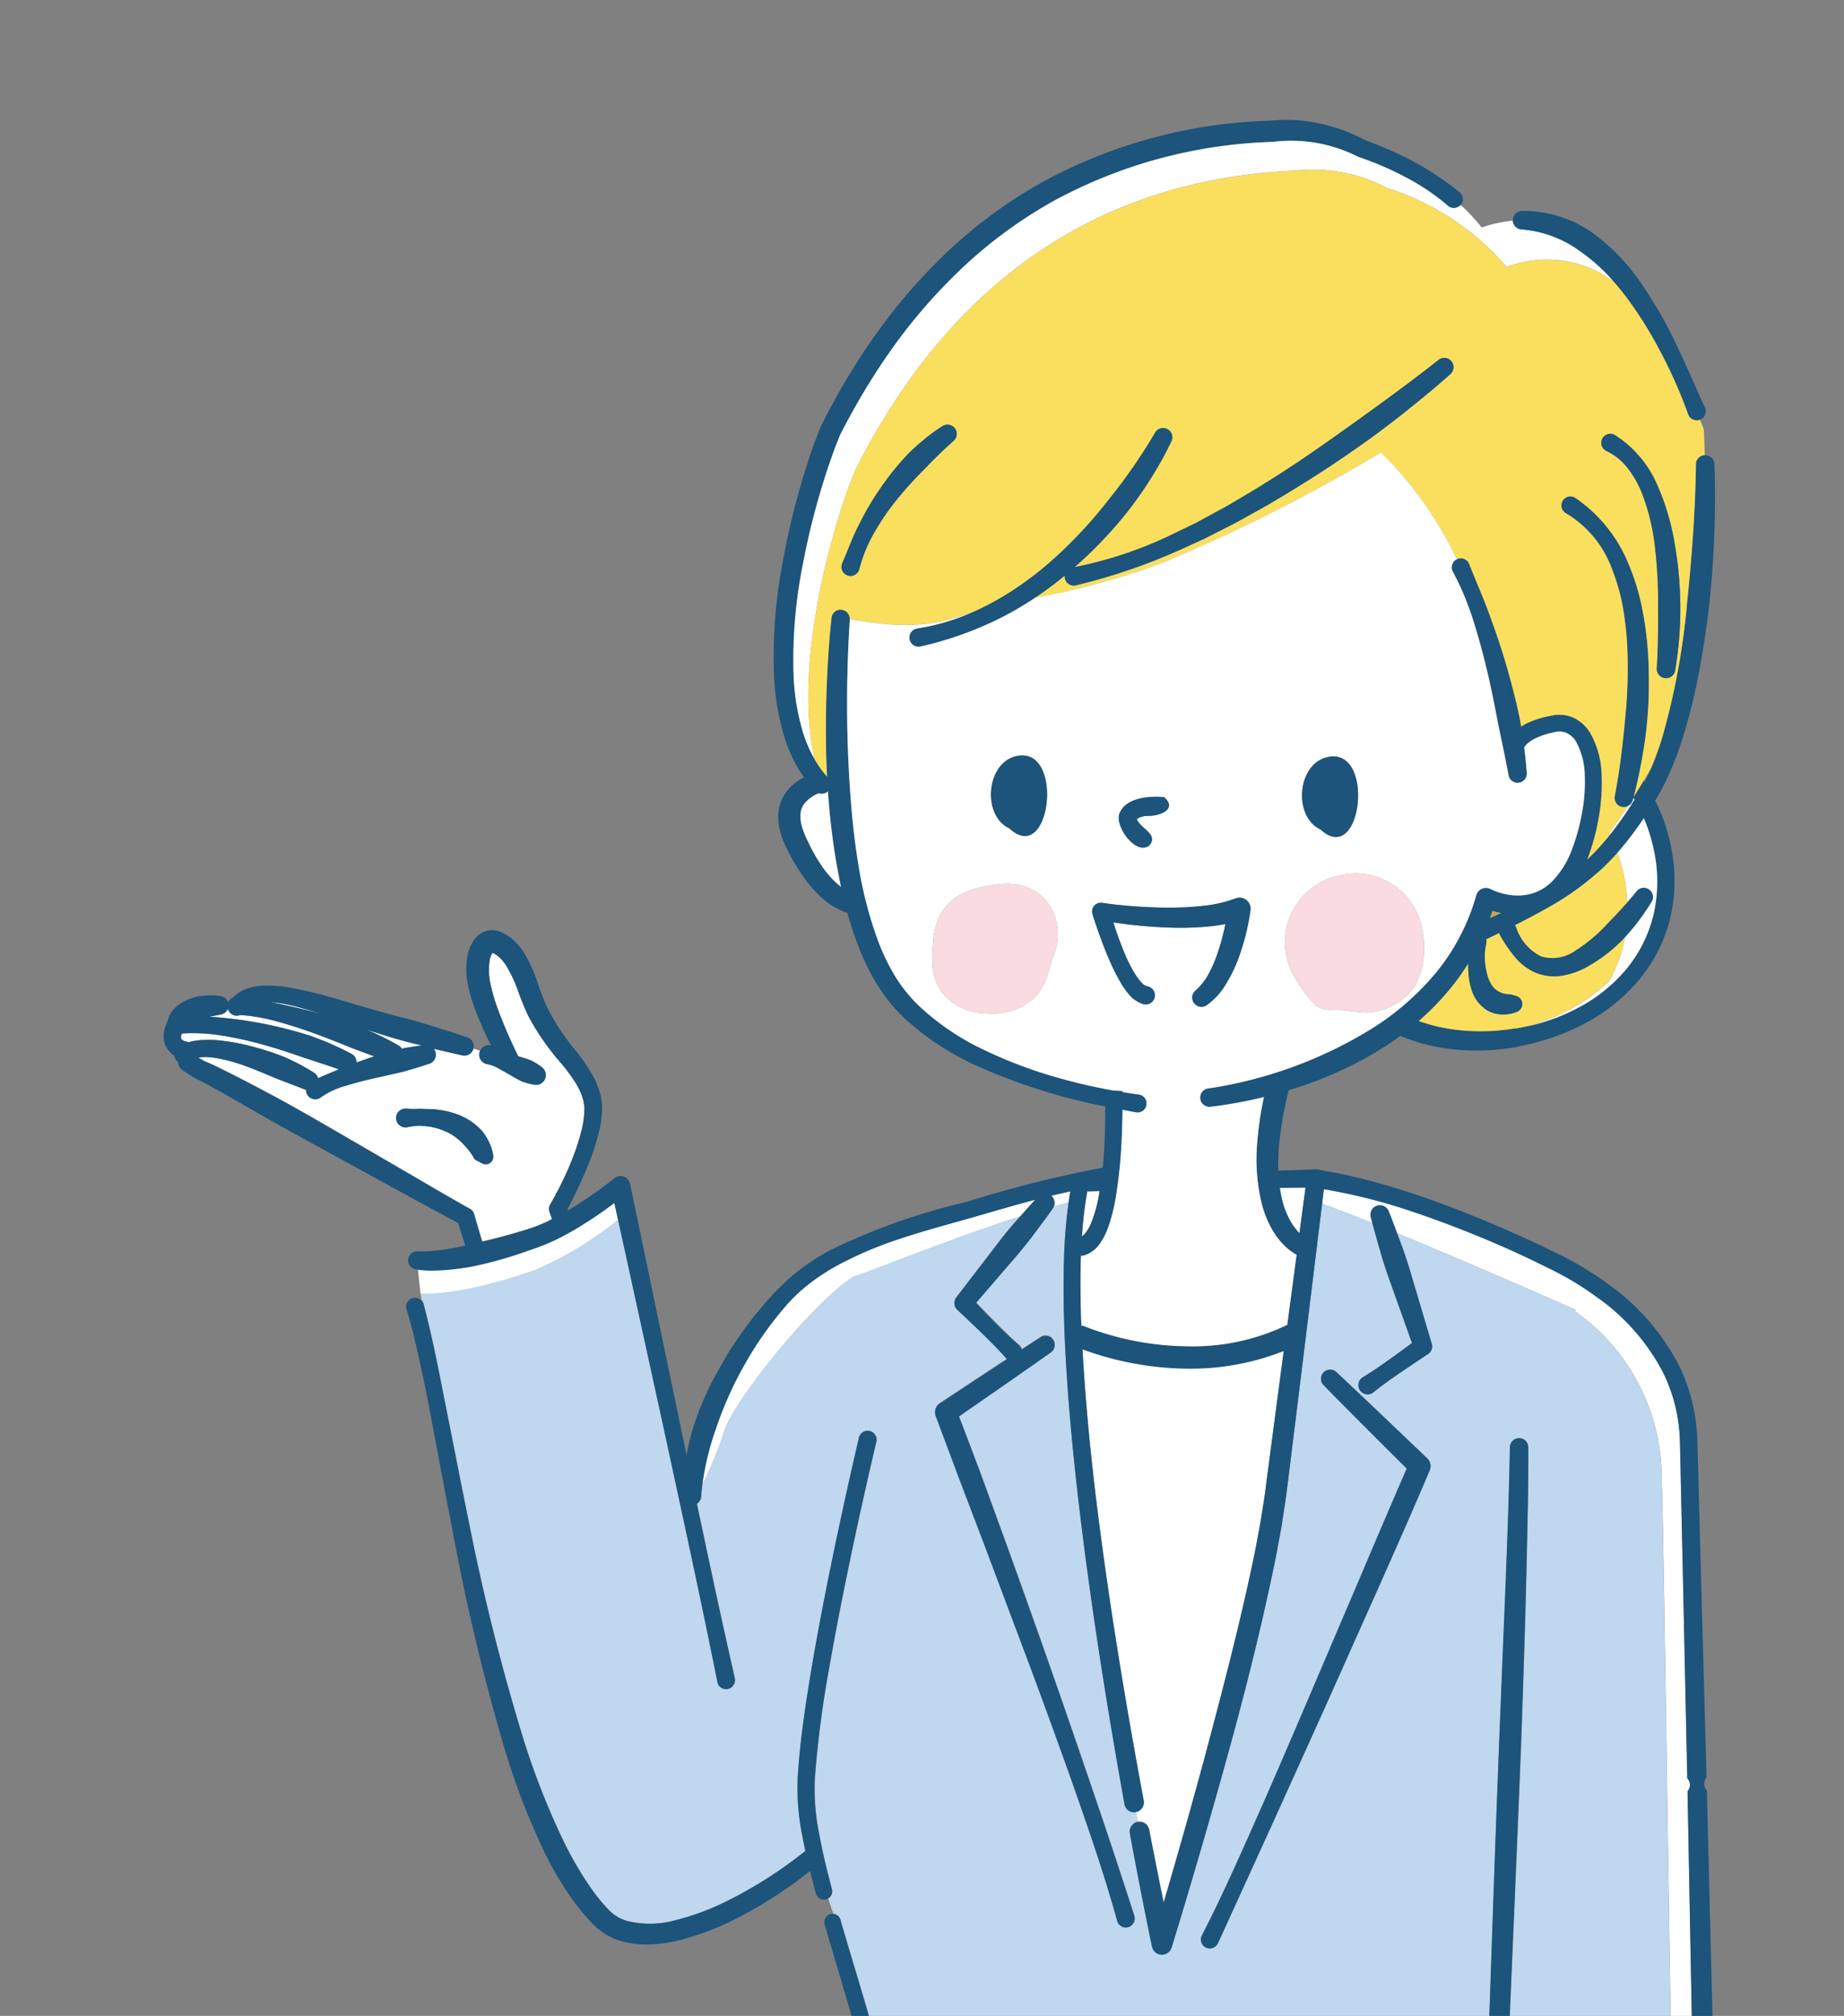 <svg xmlns="http://www.w3.org/2000/svg" xmlns:xlink="http://www.w3.org/1999/xlink" width="141.215" height="154.313" viewBox="0 0 141.215 154.313"><rect x="0" y="0" width="141.215" height="154.313" fill="#808080" stroke="none"/><defs><clipPath id="a"><rect width="141.215" height="154.313" transform="translate(870.363 1616.387)" fill="none"/></clipPath></defs><g transform="translate(-870.363 -1616.387)"><g clip-path="url(#a)"><path d="M996.306,1676.248c.15-.289.293-.582.426-.888.017-.038.031-.079.048-.117q-.273.454-.542.9C996.261,1676.176,996.283,1676.213,996.306,1676.248Z" fill="none"/><path d="M912.892,1707.851l.124-.227c-.083.116-.132.181-.132.181Z" fill="none"/><path d="M891.816,1693.244c1.05.222,2.1.467,3.125.761l.022.007c-.763-.251-1.525-.484-2.288-.664a9.039,9.039,0,0,0-1.62-.245C891.308,1693.15,891.563,1693.193,891.816,1693.244Z" fill="#fff"/><path d="M893.553,1697.319c-1.041-.364-2.088-.71-3.151-1a27.868,27.868,0,0,0-3.222-.693,13.581,13.581,0,0,0-2.874-.131c-.01.02-.024.041-.032.06a.562.562,0,0,0-.058.255.205.205,0,0,0,.1.166c.02.032.091.056.133.082a1.375,1.375,0,0,0,.192.055h0a.66.66,0,0,1,.146.053,4.632,4.632,0,0,1,.876-.158,8.062,8.062,0,0,1,1.391.008,15.7,15.7,0,0,1,2.6.47,21.053,21.053,0,0,1,2.465.8,16.918,16.918,0,0,1,2.287,1.208.721.721,0,0,1,.31.425c.549-.245,1.07-.466,1.6-.682C895.413,1697.922,894.476,1697.616,893.553,1697.319Z" fill="#fff"/><path d="M898.4,1695.183a24.638,24.638,0,0,1,2.481,1.229.709.709,0,0,1,.253.248c.506-.1,1.015-.184,1.534-.243-.445-.111-.889-.219-1.331-.337C900.345,1695.819,899.368,1695.507,898.4,1695.183Z" fill="#fff"/><path d="M905.771,1697.151l-.042-.009q-1.08-.24-2.151-.5a.726.726,0,0,1-.33,1.145l-.01,0c-.695.235-1.408.449-2.117.643l-2.155.484c-.716.166-1.427.346-2.119.562a5.9,5.9,0,0,0-1.9.877.707.707,0,0,1-1.151-.562c-.01,0-.021-.005-.031-.009l-.016-.007-2.289-.878c-.751-.321-1.5-.639-2.262-.916a13.036,13.036,0,0,0-2.3-.63,4.45,4.45,0,0,0-1.12-.059c-.077.008-.152.019-.226.032l.22.135.149.088a.961.961,0,0,0,.091.049l.36.154c.263.107.481.221.717.334s.466.226.692.342c.914.461,1.82.924,2.716,1.405,1.8.944,3.564,1.954,5.32,2.972l5.264,3.058c1.75,1.018,3.506,2.06,5.254,3.035l.021.012a.664.664,0,0,1,.312.392q.306,1.057.623,2.112c1.021-.24,2.044-.505,3.057-.819a12.1,12.1,0,0,0,1.888-.7c.134-.063.265-.136.4-.2l-.188-.553-.008-.022a.667.667,0,0,1,.055-.547c.137-.236.268-.477.4-.72l-.008-.046s.049-.065.132-.181a25.86,25.86,0,0,0,1.258-2.769,16.727,16.727,0,0,0,.615-1.934,6.715,6.715,0,0,0,.216-1.884c-.024-.136-.046-.271-.064-.407l-.134-.434-.182-.424c-.075-.138-.142-.278-.223-.415a13.532,13.532,0,0,0-1.181-1.614,18.972,18.972,0,0,1-2.5-3.6,20.826,20.826,0,0,1-.826-2.026,10.776,10.776,0,0,0-.828-1.768,3.479,3.479,0,0,0-.522-.662,2.369,2.369,0,0,0-.3-.237,1.636,1.636,0,0,0-.161-.1l-.082-.044-.017-.005-.01.009a1.371,1.371,0,0,0-.217.559,5.015,5.015,0,0,0,.049,1.76,13.271,13.271,0,0,0,.546,1.9,37.507,37.507,0,0,0,1.595,3.7l.048.014c.313.091.625.184.925.3a4.861,4.861,0,0,1,.833.521l.017.013a.743.743,0,0,1-.569,1.32,5.091,5.091,0,0,1-.965-.251c-.3-.14-.586-.3-.872-.471s-.573-.33-.862-.489a2.807,2.807,0,0,0-.918-.362.735.735,0,0,1-.621-.834.7.7,0,0,1,.051-.173c-.16-.053-.328-.107-.5-.163l0,.012A.721.721,0,0,1,905.771,1697.151Zm1.41,5.7a2.613,2.613,0,0,1,.332.43,4.166,4.166,0,0,1,.272.47,4.035,4.035,0,0,1,.207.5,2.435,2.435,0,0,1,.077.267c.024.1.038.172.061.309a.582.582,0,0,1-.848.611l-.56-.3a1,1,0,0,1-.073-.12c-.027-.049-.055-.1-.088-.151-.06-.1-.13-.2-.2-.3a5.039,5.039,0,0,0-.466-.541,4.207,4.207,0,0,0-1.133-.905,5.052,5.052,0,0,0-1.49-.495,8,8,0,0,0-.821-.073,5.432,5.432,0,0,0-.834.1l-.044.01a.718.718,0,0,1-.324-1.4.748.748,0,0,1,.234-.015,6.88,6.88,0,0,0,.963.01l.973.025a6.958,6.958,0,0,1,1.979.4A4.792,4.792,0,0,1,907.181,1702.852Z" fill="#fff"/><path d="M897.351,1696.627c-.959-.388-1.92-.772-2.891-1.13s-1.956-.67-2.951-.941a14.279,14.279,0,0,0-2.733-.474.7.7,0,0,1-.958-.486.727.727,0,0,1-.53.447h-.005l-.883.173c.313.018.626.041.938.072a32.876,32.876,0,0,1,3.427.507,33.959,33.959,0,0,1,3.343.871,23.256,23.256,0,0,1,3.178,1.393.721.721,0,0,1,.381.663c.288-.106.576-.211.865-.309.164-.057.329-.108.493-.163Z" fill="#fff"/><path d="M903.423,1701.292l-.973-.025a6.88,6.88,0,0,1-.963-.01.748.748,0,0,0-.234.015.718.718,0,0,0,.324,1.4l.044-.01a5.432,5.432,0,0,1,.834-.1,8,8,0,0,1,.821.073,5.052,5.052,0,0,1,1.49.495,4.207,4.207,0,0,1,1.133.905,5.039,5.039,0,0,1,.466.541c.066.1.136.2.2.3.033.05.061.1.088.151a1,1,0,0,0,.073.12l.56.3a.582.582,0,0,0,.848-.611c-.023-.137-.037-.213-.061-.309a2.435,2.435,0,0,0-.077-.267,4.035,4.035,0,0,0-.207-.5,4.166,4.166,0,0,0-.272-.47,2.613,2.613,0,0,0-.332-.43,4.792,4.792,0,0,0-1.779-1.158A6.958,6.958,0,0,0,903.423,1701.292Z" fill="#1c547b"/><path d="M925.064,1721.8q.445-.847.939-1.666C925.64,1720.72,925.322,1721.285,925.064,1721.8Z" fill="#fff"/><path d="M911.243,1713.657a26.8,26.8,0,0,0,6.452-3.889l-.289-1.319c-.838.628-1.693,1.215-2.59,1.768a20.96,20.96,0,0,1-1.921,1.061,18.636,18.636,0,0,1-2.06.813,31.891,31.891,0,0,1-4.157,1.186,20.285,20.285,0,0,1-2.174.3c-.369.025-.739.045-1.117.043-.188,0-.379,0-.572-.018l-.3-.028-.143-.019c.047.484.12,1.2.221,2.111l-.026-.235C903.477,1715.475,906.156,1715.409,911.243,1713.657Z" fill="#fff"/><path d="M926.018,1720.111c.17-.276.349-.546.527-.816C926.361,1719.569,926.186,1719.842,926.018,1720.111Z" fill="#fff"/><path d="M935.665,1714.159c.01-.006.02-.013.03-.018l.066-.041-.005.014c.011,0,.021-.01.032-.013.863-.233,7.208-2.827,12.684-4.594.389-.441.781-.88,1.181-1.313-1.639.43-3.274.914-4.915,1.385-1.78.512-3.542.971-5.266,1.545a29.585,29.585,0,0,0-4.966,2.089,16.677,16.677,0,0,0-2.218,1.45,13.1,13.1,0,0,0-1.894,1.832,27.261,27.261,0,0,0-3.061,4.406,28.028,28.028,0,0,0-2.167,4.879,21.23,21.23,0,0,0-1.031,4.3,29.476,29.476,0,0,0,1.681-4.091C926.551,1723.559,932.719,1716.014,935.665,1714.159Z" fill="#fff"/><path d="M999.6,1753.465a.723.723,0,0,0-.02-.988v-.007l-.341-15.811-.174-7.905-.045-1.976a13.249,13.249,0,0,0-.173-1.879,12.321,12.321,0,0,0-1.154-3.558,16.19,16.19,0,0,0-4.971-5.66,23.912,23.912,0,0,0-3.275-2.021c-1.16-.576-2.348-1.157-3.539-1.687-2.393-1.063-4.832-2.024-7.307-2.857a43.447,43.447,0,0,0-6.849-1.742l-.141,1.157c1.105.4,2.429.916,3.858,1.49-.042-.158-.087-.316-.128-.475a.723.723,0,0,1,1.371-.448c.226.561.438,1.126.647,1.692,6.321,2.6,13.668,5.865,13.668,5.865l-.017.132a15.593,15.593,0,0,1,6.607,12.756c.225,7.013.552,36.524.991,58.679h1.658c-.042-1.867-.084-3.734-.115-5.6Z" fill="#fff"/><path d="M991.007,1716.787l.017-.132s-7.347-3.266-13.668-5.865l.3.8c.312.832.581,1.679.83,2.531l1.517,5.109.01.035a.681.681,0,0,1-.275.759c-.711.472-1.424.94-2.125,1.426s-1.4.974-2.065,1.509a.706.706,0,1,1-.885-1.1.6.6,0,0,1,.077-.054c.731-.443,1.434-.924,2.125-1.425.549-.388,1.091-.788,1.632-1.188l-1.622-4.545c-.3-.835-.584-1.677-.823-2.533-.2-.7-.4-1.394-.583-2.095-1.429-.574-2.753-1.089-3.858-1.49l-1.595,13.018-.92,7.434-.234,1.858c-.081.62-.188,1.25-.281,1.875s-.218,1.242-.33,1.863-.228,1.239-.363,1.851c-1.023,4.919-2.258,9.77-3.594,14.59s-2.73,9.618-4.2,14.4v0a.779.779,0,0,1-1.508-.07c-.6-2.883-1.156-5.762-1.692-8.649a.754.754,0,0,1,.6-.88q-.07-.376-.142-.764a.748.748,0,0,1-.871-.6v-.006c-1.41-7.842-2.656-15.716-3.571-23.642-.452-3.963-.82-7.94-1-11.938-.086-2-.122-4-.063-6.013a39.813,39.813,0,0,1,.353-4.451q-.546.138-1.13.3a.7.7,0,0,1-.075.14c-.476.681-.978,1.341-1.474,2.005s-1.019,1.307-1.564,1.931l-2.841,3.295c.457.477.913.955,1.38,1.422.616.63,1.245,1.245,1.912,1.824a.7.7,0,0,1,.211.329c.486-.317.97-.638,1.458-.952a.7.7,0,0,1,.783,1.158q-1.89,1.338-3.795,2.654l-3.266,2.262c.544,1.4,1.068,2.8,1.6,4.2l1.761,4.829q1.757,4.83,3.459,9.68t3.36,9.719c1.108,3.246,2.19,6.5,3.245,9.778a.683.683,0,1,1-1.3.418l-.008-.026v-.006c-.9-3.282-2.019-6.519-3.145-9.747s-2.308-6.44-3.5-9.647l-3.612-9.611-1.829-4.8-1.8-4.808-.005-.013a.813.813,0,0,1,.314-.963l3.865-2.55c.428-.281.858-.559,1.286-.841l0,0a.845.845,0,0,1-.067-.066c-.583-.662-1.2-1.287-1.839-1.9s-1.273-1.217-1.913-1.822a.688.688,0,0,1-.076-.916l.025-.033,3.028-3.944c.5-.661,1.022-1.305,1.573-1.924l.259-.293c-5.476,1.767-11.821,4.361-12.684,4.594-.011,0-.021.01-.032.013l.005-.014-.066.041c-.01.005-.02.012-.03.018-2.946,1.855-9.114,9.4-9.849,11.829a29.476,29.476,0,0,1-1.681,4.091c-.034.282-.064.564-.084.847v.008a.7.7,0,0,1-.325.542c.942,4.463,1.894,8.925,2.906,13.374a.683.683,0,0,1-1.332.3l0-.018c-1.263-6.327-2.643-12.629-4.005-18.935l-3.595-16.432a26.8,26.8,0,0,1-6.452,3.889c-5.087,1.752-7.766,1.818-8.672,1.769l.026.235.026.239a.68.68,0,0,1,.157.263l.008.028c.75,2.82,1.252,5.624,1.821,8.428s1.1,5.6,1.675,8.393a165.514,165.514,0,0,0,4.16,16.523,58.362,58.362,0,0,0,3.089,7.842,27.214,27.214,0,0,0,2.09,3.571,13.983,13.983,0,0,0,1.276,1.572,3.254,3.254,0,0,0,1.452.917,7.3,7.3,0,0,0,3.8-.068,19.252,19.252,0,0,0,3.849-1.433,33.458,33.458,0,0,0,6.036-3.853q-.116-.534-.216-1.072a18.405,18.405,0,0,1-.373-4.519c.009-.139.021-.277.03-.416l-.005-.1.009.046c.2-2.821.636-5.573,1.1-8.323.5-2.9,1.064-5.782,1.661-8.658s1.228-5.74,1.9-8.6a.683.683,0,0,1,1.33.311h0v.005q-1.007,4.263-1.911,8.563c-.6,2.863-1.171,5.732-1.674,8.608a80,80,0,0,0-1.128,8.635,17.2,17.2,0,0,0,.335,4.223c.257,1.415.6,2.826.975,4.232a.631.631,0,0,1-.181.624q.159.623.319,1.263a.626.626,0,0,1,.509.444v0c.918,3.177,1.927,6.343,2.8,9.561a57.972,57.972,0,0,1,1.96,9.864c.074.844.115,1.694.107,2.55-.005.427-.023.857-.052,1.284l-.1,1.252c-.011.123-.025.245-.037.367h45.845l-.01-.049c-.3-1.428-.584-2.868-.785-4.334-.106-.731-.177-1.474-.226-2.222s-.026-1.489-.026-2.226c.1-5.826.335-11.62.529-17.426s.411-11.6.658-17.4.5-11.6.616-17.381v-.007a.7.7,0,0,1,1.4.009c.02,2.923-.058,5.823-.121,8.729s-.152,5.808-.248,8.71c-.179,5.805-.428,11.606-.679,17.406s-.509,11.606-.669,17.389c-.008.714-.03,1.436,0,2.128s.09,1.4.181,2.112c.172,1.413.422,2.829.7,4.244.021.107.045.214.067.321H998.6c-.439-22.155-.766-51.666-.991-58.679A15.593,15.593,0,0,0,991.007,1716.787Zm-28.294,64.132a3.631,3.631,0,0,1-2.637,1.075,3.664,3.664,0,0,1-2.4-6.349,3.595,3.595,0,0,1,5.035.17,3.784,3.784,0,0,1,1.033,2.514h.017A3.607,3.607,0,0,1,962.713,1780.919Zm17.136-51.991-.007.016c-1.285,3.043-2.627,6.06-3.967,9.078l-4.041,9.046-4.082,9.03-4.122,9.036a.683.683,0,1,1-1.243-.567l.014-.027.008-.015c1.5-2.91,2.836-5.939,4.178-8.949s2.636-6.05,3.937-9.083l3.887-9.107c1.219-2.864,2.431-5.732,3.679-8.583l-3-2.991c-1.132-1.136-2.265-2.269-3.386-3.415a.7.7,0,0,1,.976-1c1.173,1.093,2.333,2.2,3.495,3.3l3.479,3.319A.817.817,0,0,1,979.849,1728.928Z" fill="#bfd7ef"/><path d="M933.885,1761.635a.738.738,0,0,1-.074.061l.368,1.2.025.005Q934.043,1762.257,933.885,1761.635Z" fill="#fff"/><path d="M952.335,1707.556q-.738.156-1.473.334c.012.01.025.017.036.028a.723.723,0,0,1,.172.8q.583-.164,1.13-.3C952.241,1708.131,952.285,1707.844,952.335,1707.556Z" fill="#fff"/><path d="M931.477,1751.973l.005.1,0-.057Z" fill="#fff"/><path d="M937.635,1779.082c.213,1.377.4,2.747.547,4.1-.008-.1-.011-.2-.019-.3C938.053,1781.612,937.868,1780.345,937.635,1779.082Z" fill="#bfd7ef"/><path d="M960.21,1776.048a2.163,2.163,0,0,0-1.535.648,2.129,2.129,0,0,0-.606,1.506,2.06,2.06,0,0,0,2.046,2.05,2.133,2.133,0,0,0,2.2-1.955h.016a2.01,2.01,0,0,0-.559-1.589A2.171,2.171,0,0,0,960.21,1776.048Z" fill="#bfd7ef"/><path d="M939.533,1786.6c.029-.427.047-.857.052-1.284.008-.856-.033-1.706-.107-2.55a57.972,57.972,0,0,0-1.96-9.864c-.877-3.218-1.886-6.384-2.8-9.561v0a.626.626,0,0,0-.509-.444l-.025-.005a.627.627,0,0,0-.672.8c.929,3.195,1.912,6.36,2.772,9.547.516,1.936.995,3.884,1.356,5.842.233,1.263.418,2.53.528,3.8.008.1.011.2.019.3.052.709.084,1.417.075,2.122-.007.4-.025.8-.053,1.2l-.1,1.227c-.016.164-.035.328-.052.491h1.345c.012-.122.026-.244.037-.367Z" fill="#1c547b"/><path d="M934.066,1761.011c-.373-1.406-.718-2.817-.975-4.232a17.2,17.2,0,0,1-.335-4.223,80,80,0,0,1,1.128-8.635c.5-2.876,1.073-5.745,1.674-8.608s1.24-5.721,1.911-8.563v-.005h0a.683.683,0,0,0-1.33-.311q-1,4.3-1.9,8.6c-.6,2.876-1.162,5.759-1.661,8.658-.461,2.75-.9,5.5-1.1,8.323l0,.057c-.009.139-.021.277-.03.416a18.405,18.405,0,0,0,.373,4.519q.1.539.216,1.072a33.458,33.458,0,0,1-6.036,3.853,19.252,19.252,0,0,1-3.849,1.433,7.3,7.3,0,0,1-3.8.068,3.254,3.254,0,0,1-1.452-.917,13.983,13.983,0,0,1-1.276-1.572,27.214,27.214,0,0,1-2.09-3.571,58.362,58.362,0,0,1-3.089-7.842,165.514,165.514,0,0,1-4.16-16.523c-.575-2.79-1.117-5.59-1.675-8.393s-1.071-5.608-1.821-8.428l-.008-.028a.683.683,0,0,0-1.3.407l0,.006c.415,1.33.733,2.715,1.037,4.1s.59,2.783.85,4.184c.531,2.8,1.047,5.611,1.6,8.417a165.671,165.671,0,0,0,3.963,16.734,55.756,55.756,0,0,0,3.1,8.109,25.335,25.335,0,0,0,2.258,3.794,15.721,15.721,0,0,0,1.448,1.725,4.888,4.888,0,0,0,2.14,1.32,7.027,7.027,0,0,0,2.388.269,11.533,11.533,0,0,0,2.265-.352,20.766,20.766,0,0,0,4.146-1.588,33.426,33.426,0,0,0,5.725-3.675q.213.867.445,1.726a.633.633,0,0,0,.776.447.648.648,0,0,0,.193-.091.738.738,0,0,0,.074-.061A.631.631,0,0,0,934.066,1761.011Z" fill="#1c547b"/><path d="M976.872,1714.649l1.622,4.545c-.541.4-1.083.8-1.632,1.188-.691.5-1.394.982-2.125,1.425a.6.6,0,0,0-.077.054.706.706,0,1,0,.885,1.1c.665-.535,1.359-1.032,2.065-1.509s1.414-.954,2.125-1.426a.681.681,0,0,0,.275-.759l-.01-.035-1.517-5.109c-.249-.852-.518-1.7-.83-2.531l-.3-.8c-.209-.566-.421-1.131-.647-1.692a.723.723,0,0,0-1.371.448c.041.159.086.317.128.475.186.7.384,1.4.583,2.095C976.288,1712.972,976.57,1713.814,976.872,1714.649Z" fill="#1c547b"/><path d="M968.372,1707.31c.04.279.089.556.154.828a6.27,6.27,0,0,0,.71,1.813,4.462,4.462,0,0,0,.556.742c.027.029.058.051.086.079l.464-3.478C969.686,1707.3,969.029,1707.3,968.372,1707.31Z" fill="#fff"/><path d="M953.516,1710.739a3.465,3.465,0,0,0,.445-.821,10.661,10.661,0,0,0,.556-2.015c.021-.113.036-.228.055-.342l-.948.019a31.416,31.416,0,0,0-.4,3.448A1.188,1.188,0,0,0,953.516,1710.739Z" fill="#fff"/><path d="M957.493,1755.829a.755.755,0,0,1,.879.6q.535,2.789,1.108,5.569,1.674-5.685,3.22-11.411c1.283-4.814,2.546-9.636,3.572-14.491.136-.606.25-1.214.364-1.821s.243-1.216.329-1.823.2-1.21.281-1.827l.241-1.856.98-7.423.211-1.581a19.4,19.4,0,0,1-7.3,1.351,23.87,23.87,0,0,1-8.114-1.479c.2,3.679.553,7.357.987,11.025.952,7.878,2.243,15.721,3.7,23.53a.749.749,0,0,1-.6.873h0q.072.387.142.764Z" fill="#fff"/><path d="M970.721,1712.3h.023l-.018-.008Z" fill="#fff"/><path d="M962.706,1775.815a3.595,3.595,0,0,0-5.035-.17,3.644,3.644,0,0,0-1.169,2.522,3.69,3.69,0,0,0,3.574,3.827,3.617,3.617,0,0,0,3.68-3.664h-.017A3.784,3.784,0,0,0,962.706,1775.815Zm-.376,2.483h-.016a2.133,2.133,0,0,1-2.2,1.955,2.06,2.06,0,0,1-2.046-2.05,2.129,2.129,0,0,1,.606-1.506,2.158,2.158,0,0,1,3.1.013A2.01,2.01,0,0,1,962.33,1778.3Z" fill="#1c547b"/><path d="M1001.8,1782.585l-.723-29.153a.732.732,0,0,1-.026-.995l-.434-15.817-.213-7.908-.053-1.977a14.629,14.629,0,0,0-.2-2.054,13.679,13.679,0,0,0-1.292-3.931,17.475,17.475,0,0,0-5.384-6.1,25.267,25.267,0,0,0-3.457-2.115c-1.2-.593-2.386-1.165-3.606-1.7-2.421-1.087-4.887-2.076-7.407-2.937-1.263-.419-2.535-.821-3.832-1.15a35.6,35.6,0,0,0-3.753-.8.674.674,0,0,0-.3-.055c-.955.046-1.91.072-2.864.1a17.745,17.745,0,0,1,.059-1.954,29.54,29.54,0,0,1,.735-4.2q.457-.138.91-.288a28.642,28.642,0,0,0,6.416-3.026c.416-.266.822-.549,1.221-.843a14.342,14.342,0,0,0,3.7.988,17.376,17.376,0,0,0,5.374-.169l0-.016a17.957,17.957,0,0,0,5.063-1.753,13.78,13.78,0,0,0,4.188-3.391,11.641,11.641,0,0,0,2.391-4.865,12.708,12.708,0,0,0-.012-5.408,13.783,13.783,0,0,0-1.184-3.4,16.533,16.533,0,0,0,.92-1.708,24.277,24.277,0,0,0,1.021-2.571,42.292,42.292,0,0,0,1.367-5.293q.519-2.672.827-5.369c.2-1.8.323-3.6.39-5.4s.088-3.608.01-5.421a.711.711,0,0,0-.7-.677c-.012,0-.023,0-.035,0a.7.7,0,0,0-.678.7c-.04,3.539-.311,7.095-.676,10.617a54.815,54.815,0,0,1-1.927,10.385,22.976,22.976,0,0,1-.855,2.321c-.017.038-.031.079-.048.117-.133.306-.276.6-.426.888-.023-.035-.045-.072-.068-.107q-.381.629-.761,1.236c.248-.913.432-1.813.6-2.729.181-1.005.338-2.016.425-3.036.1-1.018.132-2.044.134-3.071s-.035-2.056-.14-3.084a25.671,25.671,0,0,0-.493-3.068,17.706,17.706,0,0,0-.982-2.98,11.223,11.223,0,0,0-4.008-4.911c-.016-.011-.034-.022-.052-.032a.691.691,0,0,0-.672,1.208l.005,0a8.239,8.239,0,0,1,3.512,4.248,15.624,15.624,0,0,1,.805,2.762,24.262,24.262,0,0,1,.354,2.893,37.515,37.515,0,0,1-.154,5.878c-.176,1.954-.416,3.94-.784,5.851l0,.018a.707.707,0,0,0,1.375.325c.018-.064.033-.126.05-.19l.077.133-.025.041a26.7,26.7,0,0,1-1.854,2.648,17.172,17.172,0,0,1-1.312,1.483c-.137.135-.277.267-.42.4.025-.063.052-.124.075-.187a16.573,16.573,0,0,0,.815-3.064,15.019,15.019,0,0,0,.213-3.172,6.858,6.858,0,0,0-.854-3.217,2.971,2.971,0,0,0-1.424-1.254,2.647,2.647,0,0,0-.984-.177,3.258,3.258,0,0,0-.48.045l-.4.081a7.171,7.171,0,0,0-1.589.53q-.219.111-.434.244c-.033-.194-.064-.388-.1-.583-.282-1.355-.634-2.7-1.013-4.029s-.834-2.645-1.311-3.948-1.042-2.575-1.556-3.879a.9.9,0,0,0-.039-.083.689.689,0,0,0-.909-.283.311.311,0,0,0-.032.014.693.693,0,0,0-.27.941l.007.012a21.584,21.584,0,0,1,1.552,3.714q.613,1.928,1.072,3.9c.313,1.315.574,2.642.824,3.97.276,1.319.56,2.654.806,3.965l0,.017a.707.707,0,0,0,1.4-.183c-.048-.658-.115-1.307-.2-1.952h0v0l.01-.019-.009.021v0a.393.393,0,0,1,.021-.036.757.757,0,0,1,.068-.089,1.609,1.609,0,0,1,.189-.19,3.132,3.132,0,0,1,.511-.341,5.9,5.9,0,0,1,1.281-.455l.34-.074a1.893,1.893,0,0,1,.276-.028,1.35,1.35,0,0,1,.5.085,1.654,1.654,0,0,1,.807.731,5.668,5.668,0,0,1,.647,2.613,12.765,12.765,0,0,1-.228,2.881,15.37,15.37,0,0,1-.785,2.794,6.855,6.855,0,0,1-1.448,2.327,3.645,3.645,0,0,1-2.244,1.1,4.338,4.338,0,0,1-1.292-.066,5.5,5.5,0,0,1-.641-.17,4.269,4.269,0,0,1-.577-.238.8.8,0,0,0-.148-.058.767.767,0,0,0-.946.531,16.341,16.341,0,0,1-3,5.823,20.49,20.49,0,0,1-4.962,4.364,33.184,33.184,0,0,1-12.572,4.606h-.005a.707.707,0,0,0,.2,1.4,33.34,33.34,0,0,0,4.077-.744,26.174,26.174,0,0,0-.518,3.548,14.4,14.4,0,0,0,.352,4.623,7.823,7.823,0,0,0,.949,2.232,5.576,5.576,0,0,0,.8.982,4.564,4.564,0,0,0,.5.424c.09.065.184.128.283.188l.134.075-.715,5.364a16.565,16.565,0,0,1-7.561,1.644,22.345,22.345,0,0,1-7.975-1.534.831.831,0,0,0-.227-.048c-.063-1.652-.088-3.3-.046-4.947,0-.132.011-.264.015-.4a.673.673,0,0,0,.226-.023h0a2.3,2.3,0,0,0,1.241-.936,5.109,5.109,0,0,0,.587-1.14,13.068,13.068,0,0,0,.594-2.27,37.149,37.149,0,0,0,.466-4.505c.037-.767.057-1.534.065-2.3.337.064.673.131,1.01.192l.035.005a.691.691,0,1,0,.177-1.37c-.408-.053-.814-.117-1.22-.183v-.082q-.355-.018-.7-.039c-1.4-.25-2.78-.564-4.143-.949a34.873,34.873,0,0,1-5.766-2.162,19.22,19.22,0,0,1-4.994-3.384,11.453,11.453,0,0,1-1.841-2.3,16.148,16.148,0,0,1-1.292-2.7,30.93,30.93,0,0,1-1.513-5.918c-.333-2.028-.523-4.086-.658-6.149a98.671,98.671,0,0,1,.018-12.424v-.016a.513.513,0,0,0,0-.079.7.7,0,0,0-1.4-.042c-.231,2.119-.336,4.214-.4,6.327-.046,1.923-.037,3.85.064,5.776a8.028,8.028,0,0,1-.947-1.318,10.135,10.135,0,0,1-.922-2.145,17.553,17.553,0,0,1-.692-4.2,37.061,37.061,0,0,1,.724-8.671,56.061,56.061,0,0,1,2.307-8.458c.125-.342.254-.681.389-1.014l.1-.247c.034-.074.054-.141.1-.222l.252-.476c.326-.634.688-1.273,1.045-1.911q1.1-1.9,2.345-3.7a41.916,41.916,0,0,1,5.683-6.6,35.317,35.317,0,0,1,7-5.118,37.518,37.518,0,0,1,16.665-4.5h.015l.045,0a11.323,11.323,0,0,1,6.512,1.116l.022.011a.414.414,0,0,0,.062.025,24.485,24.485,0,0,1,3.618,1.559,17.041,17.041,0,0,1,3.229,2.183l.015.013a.687.687,0,0,0,.948-.076l.019-.02a.687.687,0,0,0-.1-.967,22.163,22.163,0,0,0-3.477-2.325,29.3,29.3,0,0,0-3.742-1.664,13.5,13.5,0,0,0-3.5-1.281,12.438,12.438,0,0,0-3.8-.213l.06,0a38.756,38.756,0,0,0-17.42,4.662,36.956,36.956,0,0,0-7.338,5.367,43.277,43.277,0,0,0-5.884,6.894q-1.285,1.866-2.406,3.831c-.364.659-.732,1.312-1.08,2l-.264.51c-.044.083-.083.192-.125.287l-.108.269c-.141.356-.274.711-.4,1.068a57.519,57.519,0,0,0-2.319,8.721,38.5,38.5,0,0,0-.689,9.04,18.74,18.74,0,0,0,.794,4.555,11.21,11.21,0,0,0,1.489,3.073l-.1.048a3.7,3.7,0,0,0-1.237,1.033,3.142,3.142,0,0,0-.616,1.594,4.5,4.5,0,0,0,.164,1.57c.079.231.145.475.244.69l.143.329.152.3c.2.4.4.793.645,1.176.218.392.493.76.752,1.133a9.785,9.785,0,0,0,.917,1.049,5.735,5.735,0,0,0,2.262,1.447,27.245,27.245,0,0,0,.889,2.673,17.734,17.734,0,0,0,1.467,2.929,12.886,12.886,0,0,0,2.117,2.549,20.859,20.859,0,0,0,5.415,3.544,45.259,45.259,0,0,0,9.861,3.12c0,.837-.011,1.674-.046,2.509-.031.728-.076,1.455-.145,2.177a90.44,90.44,0,0,0-10.423,2.618,49.035,49.035,0,0,0-10.5,3.721,18.412,18.412,0,0,0-2.394,1.557,17.6,17.6,0,0,0-2.091,1.966,29.327,29.327,0,0,0-2.859,3.681c-.178.27-.357.54-.527.816l-.009.014-.006.011q-.492.818-.939,1.666a23.15,23.15,0,0,0-1.489,3.443,18.872,18.872,0,0,0-.638,2.494l-.381-1.809-3.944-18.947a.743.743,0,0,0-1.188-.432l-.012.009a33.876,33.876,0,0,1-3.387,2.362c-.057.034-.116.066-.173.1l-.033-.081a39.407,39.407,0,0,0,1.669-3.617,17.989,17.989,0,0,0,.684-2.083,8.147,8.147,0,0,0,.3-2.292q-.039-.32-.087-.639l-.165-.578c-.073-.184-.143-.371-.221-.552s-.17-.354-.264-.522a14.735,14.735,0,0,0-1.258-1.829,17.5,17.5,0,0,1-2.232-3.375,19.58,19.58,0,0,1-.722-1.9,12.268,12.268,0,0,0-.923-2.069,5.084,5.084,0,0,0-.765-1.006,4.072,4.072,0,0,0-.517-.433,3.288,3.288,0,0,0-.286-.182l-.149-.084-.214-.09a1.868,1.868,0,0,0-.488-.116,1.654,1.654,0,0,0-.555.054,1.733,1.733,0,0,0-.859.554,2.972,2.972,0,0,0-.607,1.361,6.079,6.079,0,0,0,.085,2.434,13.567,13.567,0,0,0,.684,2.136c.319.785.665,1.542,1.037,2.287a.478.478,0,0,0-.065-.019.733.733,0,0,0-.783.447.7.7,0,0,0-.051.173.735.735,0,0,0,.621.834,2.807,2.807,0,0,1,.918.362c.289.159.577.319.862.489s.574.331.872.471a5.091,5.091,0,0,0,.965.251.743.743,0,0,0,.569-1.32l-.017-.013a4.861,4.861,0,0,0-.833-.521c-.3-.118-.612-.211-.925-.3l-.048-.014a37.507,37.507,0,0,1-1.595-3.7,13.271,13.271,0,0,1-.546-1.9,5.015,5.015,0,0,1-.049-1.76,1.371,1.371,0,0,1,.217-.559l.01-.009.017.005.082.044a1.636,1.636,0,0,1,.161.1,2.369,2.369,0,0,1,.3.237,3.479,3.479,0,0,1,.522.662,10.776,10.776,0,0,1,.828,1.768,20.826,20.826,0,0,0,.826,2.026,18.972,18.972,0,0,0,2.5,3.6,13.532,13.532,0,0,1,1.181,1.614c.081.137.148.277.223.415l.182.424.134.434c.018.136.04.271.064.407a6.715,6.715,0,0,1-.216,1.884,16.727,16.727,0,0,1-.615,1.934,25.86,25.86,0,0,1-1.258,2.769l-.124.227c-.131.243-.262.484-.4.72a.667.667,0,0,0-.055.547l.008.022.188.553c-.133.067-.264.14-.4.2a12.1,12.1,0,0,1-1.888.7c-1.013.314-2.036.579-3.057.819q-.315-1.056-.623-2.112a.664.664,0,0,0-.312-.392l-.021-.012c-1.748-.975-3.5-2.017-5.254-3.035l-5.264-3.058c-1.756-1.018-3.518-2.028-5.32-2.972-.9-.481-1.8-.944-2.716-1.405q-.339-.174-.692-.342c-.236-.113-.454-.227-.717-.334l-.36-.154a.961.961,0,0,1-.091-.049l-.149-.088-.22-.135c.074-.013.149-.024.226-.032a4.45,4.45,0,0,1,1.12.059,13.036,13.036,0,0,1,2.3.63c.76.277,1.511.595,2.262.916l2.289.878.016.007c.01,0,.021.005.031.009a.707.707,0,0,0,1.151.562,5.9,5.9,0,0,1,1.9-.877c.692-.216,1.4-.4,2.119-.562l2.155-.484c.709-.194,1.422-.408,2.117-.643l.01,0a.726.726,0,0,0,.33-1.145q1.071.258,2.151.5l.042.009a.721.721,0,0,0,.837-.476l0-.012a.721.721,0,0,0-.459-.9c-1.45-.484-2.912-.947-4.385-1.372-1.446-.352-2.883-.759-4.34-1.195s-2.927-.863-4.474-1.167a10.548,10.548,0,0,0-2.429-.225,4.242,4.242,0,0,0-1.328.265,2.914,2.914,0,0,0-.994.642.7.7,0,0,0-.366.381.728.728,0,0,0-.584-.49,5.677,5.677,0,0,0-1.078-.043,3.726,3.726,0,0,0-1.116.2,3.417,3.417,0,0,0-1.137.608,2.113,2.113,0,0,0-.712,1.1.72.72,0,0,0-.088.249l-.018.041a2.458,2.458,0,0,0-.138.388,1.963,1.963,0,0,0-.031.921,1.673,1.673,0,0,0,.482.851,2.045,2.045,0,0,0,.29.242.721.721,0,0,0,.175.386.79.79,0,0,0,.132.113.716.716,0,0,0,.324.616l.079.052.582.379.176.11a2.225,2.225,0,0,0,.243.132l.33.166c.2.1.428.228.645.342s.438.236.658.361c.879.487,1.754,1,2.634,1.5,1.751,1.015,3.529,1.987,5.308,2.96l5.336,2.924c1.7.929,3.391,1.857,5.121,2.776q.275.866.545,1.732c-.553.118-1.106.227-1.658.309-.333.045-.666.086-.994.107-.164.012-.326.017-.486.024l-.233,0-.186-.005-.106,0a.695.695,0,0,0-.151,1.377c.081.015.141.025.2.033l.143.019.3.028c.193.014.384.018.572.018.378,0,.748-.018,1.117-.043a20.285,20.285,0,0,0,2.174-.3,31.891,31.891,0,0,0,4.157-1.186,18.636,18.636,0,0,0,2.06-.813,20.96,20.96,0,0,0,1.921-1.061c.9-.553,1.752-1.14,2.59-1.768l.289,1.319,3.595,16.432c1.362,6.306,2.742,12.608,4.005,18.935l0,.018a.683.683,0,0,0,1.332-.3c-1.012-4.449-1.964-8.911-2.906-13.374a.7.7,0,0,0,.325-.542v-.008c.02-.283.05-.565.084-.847a21.23,21.23,0,0,1,1.031-4.3,28.028,28.028,0,0,1,2.167-4.879,27.261,27.261,0,0,1,3.061-4.406,13.1,13.1,0,0,1,1.894-1.832,16.677,16.677,0,0,1,2.218-1.45,29.585,29.585,0,0,1,4.966-2.089c1.724-.574,3.486-1.033,5.266-1.545,1.641-.471,3.276-.955,4.915-1.385-.4.433-.792.872-1.181,1.313l-.259.293c-.551.619-1.073,1.263-1.573,1.924l-3.028,3.944-.025.033a.688.688,0,0,0,.076.916c.64.605,1.285,1.205,1.913,1.822s1.256,1.235,1.839,1.9a.845.845,0,0,0,.067.066l0,0c-.428.282-.858.56-1.286.841l-3.865,2.55a.813.813,0,0,0-.314.963l.005.013,1.8,4.808,1.829,4.8,3.612,9.611q1.793,4.81,3.5,9.647c1.126,3.228,2.243,6.465,3.145,9.747v.006l.008.026a.683.683,0,1,0,1.3-.418c-1.055-3.282-2.137-6.532-3.245-9.778s-2.221-6.487-3.36-9.719-2.288-6.46-3.459-9.68l-1.761-4.829c-.529-1.4-1.053-2.8-1.6-4.2l3.266-2.262q1.9-1.321,3.795-2.654a.7.7,0,0,0-.783-1.158c-.488.314-.972.635-1.458.952a.7.7,0,0,0-.211-.329c-.667-.579-1.3-1.194-1.912-1.824-.467-.467-.923-.945-1.38-1.422l2.841-3.295c.545-.624,1.069-1.266,1.564-1.931s1-1.324,1.474-2.005a.7.7,0,0,0,.075-.14.723.723,0,0,0-.172-.8c-.011-.011-.024-.018-.036-.028q.735-.179,1.473-.334c-.05.288-.094.575-.135.862a39.813,39.813,0,0,0-.353,4.451c-.059,2.01-.023,4.014.063,6.013.177,4,.545,7.975,1,11.938.915,7.926,2.161,15.8,3.571,23.642v.006a.748.748,0,0,0,.871.6h0a.749.749,0,0,0,.6-.873c-1.453-7.809-2.744-15.652-3.7-23.53-.434-3.668-.787-7.346-.987-11.025a23.87,23.87,0,0,0,8.114,1.479,19.4,19.4,0,0,0,7.3-1.351l-.211,1.581-.98,7.423-.241,1.856c-.083.617-.188,1.217-.281,1.827s-.217,1.215-.329,1.823-.228,1.215-.364,1.821c-1.026,4.855-2.289,9.677-3.572,14.491q-1.542,5.721-3.22,11.411-.57-2.78-1.108-5.569a.755.755,0,0,0-.879-.6h0a.754.754,0,0,0-.6.88c.536,2.887,1.092,5.766,1.692,8.649a.779.779,0,0,0,1.508.07v0q2.2-7.179,4.2-14.4c1.336-4.82,2.571-9.671,3.594-14.59.135-.612.249-1.232.363-1.851s.242-1.234.33-1.863.2-1.255.281-1.875l.234-1.858.92-7.434,1.595-13.018.141-1.157a43.447,43.447,0,0,1,6.849,1.742c2.475.833,4.914,1.794,7.307,2.857,1.191.53,2.379,1.111,3.539,1.687a23.912,23.912,0,0,1,3.275,2.021,16.19,16.19,0,0,1,4.971,5.66,12.321,12.321,0,0,1,1.154,3.558,13.249,13.249,0,0,1,.173,1.879l.045,1.976.174,7.905.341,15.811v.007a.723.723,0,0,1,.02.988l.551,29.156c.031,1.867.073,3.734.115,5.6h1.669C1001.892,1786.343,1001.852,1784.464,1001.8,1782.585Zm-107.081-83.66a.721.721,0,0,0-.31-.425,16.918,16.918,0,0,0-2.287-1.208,21.053,21.053,0,0,0-2.465-.8,15.7,15.7,0,0,0-2.6-.47,8.062,8.062,0,0,0-1.391-.008,4.632,4.632,0,0,0-.876.158.66.66,0,0,0-.146-.053h0a1.375,1.375,0,0,1-.192-.055c-.042-.026-.113-.05-.133-.082a.205.205,0,0,1-.1-.166.562.562,0,0,1,.058-.255c.008-.019.022-.04.032-.06a13.581,13.581,0,0,1,2.874.131,27.868,27.868,0,0,1,3.222.693c1.063.288,2.11.634,3.151,1,.923.3,1.86.6,2.766.924C895.79,1698.459,895.269,1698.68,894.72,1698.925Zm3.812-1.511c-.289.1-.577.2-.865.309a.721.721,0,0,0-.381-.663,23.256,23.256,0,0,0-3.178-1.393,33.959,33.959,0,0,0-3.343-.871,32.876,32.876,0,0,0-3.427-.507c-.312-.031-.625-.054-.938-.072l.883-.173h.005a.727.727,0,0,0,.53-.447.7.7,0,0,0,.958.486,14.279,14.279,0,0,1,2.733.474c1,.271,1.978.588,2.951.941s1.932.742,2.891,1.13l1.674.624C898.861,1697.306,898.7,1697.357,898.532,1697.414Zm-3.569-3.4-.022-.007c-1.03-.294-2.075-.539-3.125-.761-.253-.051-.508-.094-.761-.141a9.039,9.039,0,0,1,1.62.245C893.438,1693.528,894.2,1693.761,894.963,1694.012Zm6.174,2.648a.709.709,0,0,0-.253-.248,24.638,24.638,0,0,0-2.481-1.229c.965.324,1.942.636,2.937.9.442.118.886.226,1.331.337C902.152,1696.476,901.643,1696.559,901.137,1696.66Zm52.487,10.92.948-.019c-.019.114-.034.229-.055.342a10.661,10.661,0,0,1-.556,2.015,3.465,3.465,0,0,1-.445.821,1.188,1.188,0,0,1-.3.289A31.416,31.416,0,0,1,953.624,1707.58Zm-19.5-23.894a8.289,8.289,0,0,1-.739-.89c-.215-.333-.446-.651-.632-1.01-.205-.344-.381-.709-.554-1.076l-.133-.273-.1-.259c-.082-.172-.122-.342-.184-.512a2.833,2.833,0,0,1-.11-.953,1.5,1.5,0,0,1,.263-.765,2.629,2.629,0,0,1,1.138-.838.7.7,0,0,0,.7-.146,53.379,53.379,0,0,0,.693,5.758c.093.515.194,1.031.306,1.544A5.457,5.457,0,0,1,934.123,1683.686Zm35.755,27.086c-.028-.028-.059-.05-.086-.079a4.462,4.462,0,0,1-.556-.742,6.27,6.27,0,0,1-.71-1.813c-.065-.272-.114-.549-.154-.828.657-.011,1.314-.014,1.97-.016Zm23.368-28.079q.515-.5.983-1.03a24.718,24.718,0,0,0,2.019-2.651,12.771,12.771,0,0,1,.742,2.331,11.4,11.4,0,0,1,.047,4.85,10.329,10.329,0,0,1-2.1,4.34,12.2,12.2,0,0,1-3.814,3.047,15.128,15.128,0,0,1-4,1.413c-.23.048-.46.091-.692.129l0-.016a15.861,15.861,0,0,1-4.919.065,13.2,13.2,0,0,1-2.491-.623,20.349,20.349,0,0,0,2.683-2.814,17.68,17.68,0,0,0,1.093-1.566c0,.032,0,.064,0,.1a7.967,7.967,0,0,0,.046.892,3.316,3.316,0,0,0,.077.46,2.926,2.926,0,0,0,.116.467,2.816,2.816,0,0,0,1.311,1.707,2.549,2.549,0,0,0,1.111.267,2.744,2.744,0,0,0,.539-.047,2.614,2.614,0,0,0,.544-.16.647.647,0,0,0-.046-1.224l-.394-.119c-.042-.013-.165,0-.25-.016a2.207,2.207,0,0,1-.269-.037,1.7,1.7,0,0,1-.433-.172c-.063-.034-.119-.078-.187-.111-.054-.058-.119-.1-.177-.161a2.327,2.327,0,0,0-.17-.21l-.144-.267a1.637,1.637,0,0,1-.122-.3,1.944,1.944,0,0,1-.1-.326,4.958,4.958,0,0,1-.129-.715,4.39,4.39,0,0,1,.063-1.513l.013-.053a.734.734,0,0,0,.012-.235.71.71,0,0,0-.021-.094l.982-.479a.694.694,0,0,0,.075.173,11.509,11.509,0,0,0,1.051,1.558,4.353,4.353,0,0,0,1.559,1.254,3.735,3.735,0,0,0,2.058.291,5.829,5.829,0,0,0,1.865-.612,12.044,12.044,0,0,0,2.922-2.214c.041-.043.078-.089.118-.132a16.84,16.84,0,0,0,2.042-2.721.707.707,0,0,0-1.154-.811l-.019.023c-.222.275-.455.549-.692.821-.489.56-1,1.111-1.518,1.628a11.658,11.658,0,0,1-2.436,2.057,3.028,3.028,0,0,1-2.661.458,3.8,3.8,0,0,1-1.891-2.2l-.01-.026a.692.692,0,0,0-.057-.112.412.412,0,0,0-.032-.041c.806-.405,1.607-.825,2.4-1.275A21.445,21.445,0,0,0,993.246,1682.693Zm-8.772,3.97c.064-.184.129-.366.187-.551.213.066.43.119.649.164C985.032,1686.406,984.754,1686.536,984.474,1686.663ZM970.721,1712.3l.005-.008.018.008Z" fill="#1c547b"/><path d="M985.855,1783.657c-.091-.707-.146-1.412-.181-2.112s-.008-1.414,0-2.128c.16-5.783.43-11.591.669-17.389s.5-11.6.679-17.406q.144-4.353.248-8.71c.063-2.906.141-5.806.121-8.729a.7.7,0,0,0-1.4-.009v.007c-.115,5.776-.383,11.585-.616,17.381s-.458,11.6-.658,17.4-.425,11.6-.529,17.426c0,.737-.02,1.468.026,2.226s.12,1.491.226,2.222c.2,1.466.481,2.906.785,4.334l.01.049h1.387c-.022-.107-.046-.214-.067-.321C986.277,1786.486,986.027,1785.07,985.855,1783.657Z" fill="#1c547b"/><path d="M976.18,1724.7c-1.162-1.1-2.322-2.21-3.495-3.3a.7.7,0,0,0-.976,1c1.121,1.146,2.254,2.279,3.386,3.415l3,2.991c-1.248,2.851-2.46,5.719-3.679,8.583l-3.887,9.107c-1.3,3.033-2.6,6.065-3.937,9.083s-2.678,6.039-4.178,8.949l-.008.015-.014.027a.683.683,0,1,0,1.243.567l4.122-9.036,4.082-9.03,4.041-9.046c1.34-3.018,2.682-6.035,3.967-9.078l.007-.016a.817.817,0,0,0-.19-.909Z" fill="#1c547b"/><path d="M993.652,1680.284a26.7,26.7,0,0,0,1.854-2.648l.025-.041-.077-.133c-.017.064-.032.126-.05.19a.706.706,0,0,1-.387.445c-.46.709-.93,1.394-1.427,2.058C993.611,1680.2,993.632,1680.241,993.652,1680.284Z" fill="#fff"/><path d="M994.985,1685.444c.237-.272.47-.546.692-.821l.019-.023a.707.707,0,0,1,1.154.811,16.84,16.84,0,0,1-2.042,2.721,10.835,10.835,0,0,1-1.227,3.372,14.686,14.686,0,0,1-6.458,3.489,15.128,15.128,0,0,0,4-1.413,12.2,12.2,0,0,0,3.814-3.047,10.329,10.329,0,0,0,2.1-4.34,11.4,11.4,0,0,0-.047-4.85,12.771,12.771,0,0,0-.742-2.331,24.718,24.718,0,0,1-2.019,2.651,13.675,13.675,0,0,1,.574,2.17A13.067,13.067,0,0,1,994.985,1685.444Z" fill="#fff"/><path d="M994.808,1688.132c-.04.043-.077.089-.118.132a12.044,12.044,0,0,1-2.922,2.214,5.829,5.829,0,0,1-1.865.612,3.735,3.735,0,0,1-2.058-.291,4.353,4.353,0,0,1-1.559-1.254,11.509,11.509,0,0,1-1.051-1.558.694.694,0,0,1-.075-.173l-.982.479a.71.71,0,0,1,.021.094.734.734,0,0,1-.012.235l-.013.053a4.39,4.39,0,0,0-.063,1.513,4.958,4.958,0,0,0,.129.715,1.944,1.944,0,0,0,.1.326,1.637,1.637,0,0,0,.122.3l.144.267a2.327,2.327,0,0,1,.17.21c.058.061.123.1.177.161.068.033.124.077.187.111a1.7,1.7,0,0,0,.433.172,2.207,2.207,0,0,0,.269.037c.085.012.208,0,.25.016l.394.119a.647.647,0,0,1,.046,1.224,2.614,2.614,0,0,1-.544.16,2.744,2.744,0,0,1-.539.047,2.549,2.549,0,0,1-1.111-.267,2.816,2.816,0,0,1-1.311-1.707,2.926,2.926,0,0,1-.116-.467,3.316,3.316,0,0,1-.077-.46,7.967,7.967,0,0,1-.046-.892c0-.032,0-.064,0-.1a17.68,17.68,0,0,1-1.093,1.566,20.349,20.349,0,0,1-2.683,2.814,13.2,13.2,0,0,0,2.491.623,15.861,15.861,0,0,0,4.919-.065l0,.016c.232-.038.462-.081.692-.129a14.686,14.686,0,0,0,6.458-3.489A10.835,10.835,0,0,0,994.808,1688.132Z" fill="#fadf5f"/><path d="M986.38,1687.209a.412.412,0,0,1,.032.041.692.692,0,0,1,.057.112l.01.026a3.8,3.8,0,0,0,1.891,2.2,3.028,3.028,0,0,0,2.661-.458,11.658,11.658,0,0,0,2.436-2.057c.517-.517,1.029-1.068,1.518-1.628a13.067,13.067,0,0,0-.182-1.611,13.675,13.675,0,0,0-.574-2.17q-.469.532-.983,1.03a21.445,21.445,0,0,1-4.469,3.241C987.987,1686.384,987.186,1686.8,986.38,1687.209Z" fill="#fadf5f"/><path d="M934.461,1682.722a53.379,53.379,0,0,1-.693-5.758.7.7,0,0,1-.7.146,2.629,2.629,0,0,0-1.138.838,1.5,1.5,0,0,0-.263.765,2.833,2.833,0,0,0,.11.953c.062.17.1.34.184.512l.1.259.133.273c.173.367.349.732.554,1.076.186.359.417.677.632,1.01a8.289,8.289,0,0,0,.739.89,5.457,5.457,0,0,0,.644.58C934.655,1683.753,934.554,1683.237,934.461,1682.722Z" fill="#fff"/><path d="M1000.839,1649.229l-.285-.724h0C1000.65,1648.75,1000.747,1648.993,1000.839,1649.229Z" fill="#fff"/><path d="M981.267,1632.156l-.015-.013a17.041,17.041,0,0,0-3.229-2.183,24.485,24.485,0,0,0-3.618-1.559.414.414,0,0,1-.062-.025l-.022-.011a11.323,11.323,0,0,0-6.512-1.116l-.045,0h-.015a37.518,37.518,0,0,0-16.665,4.5,35.317,35.317,0,0,0-7,5.118,41.916,41.916,0,0,0-5.683,6.6q-1.25,1.8-2.345,3.7c-.357.638-.719,1.277-1.045,1.911l-.252.476c-.044.081-.064.148-.1.222l-.1.247c-.135.333-.264.672-.389,1.014a56.061,56.061,0,0,0-2.307,8.458,37.061,37.061,0,0,0-.724,8.671,17.553,17.553,0,0,0,.692,4.2,10.135,10.135,0,0,0,.922,2.145c-1.733-7.537,1.576-18.537,3.151-22.229,7-13.806,18.077-22.188,33.716-22.835a12.083,12.083,0,0,1,6.923,1.314,20.093,20.093,0,0,1,9.2,6.064,8.6,8.6,0,0,1,8.246,1.155,14.285,14.285,0,0,0-2.677-2.412,8.7,8.7,0,0,0-4.427-1.625.7.7,0,0,1-.659-.665,10.254,10.254,0,0,0-2.389.521,15.351,15.351,0,0,0-1.621-1.727A.687.687,0,0,1,981.267,1632.156Z" fill="#fff"/><path d="M999.674,1648.16c-.01-.021-.019-.044-.027-.066a36.356,36.356,0,0,0-2.093-4.739,30.484,30.484,0,0,0-2.717-4.327q-.408-.537-.849-1.04a8.6,8.6,0,0,0-8.246-1.155,20.093,20.093,0,0,0-9.2-6.064,12.083,12.083,0,0,0-6.923-1.314c-15.639.647-26.717,9.029-33.716,22.835-1.575,3.692-4.884,14.692-3.151,22.229a8.028,8.028,0,0,0,.947,1.318c-.1-1.926-.11-3.853-.064-5.776.061-2.113.166-4.208.4-6.327a.7.7,0,0,1,1.4.042c1.423.2,4.793.954,8.16-.129.382-.123.763-.236,1.144-.345q.8-.345,1.566-.758a21.641,21.641,0,0,0,2.568-1.615,25.444,25.444,0,0,0,2.359-1.916,34.925,34.925,0,0,0,4.121-4.481,41.445,41.445,0,0,0,3.455-5l.013-.023a.707.707,0,0,1,1.255.648,26.565,26.565,0,0,1-1.557,2.814,29.03,29.03,0,0,1-1.832,2.614,32.341,32.341,0,0,1-4.031,4.219,30.9,30.9,0,0,0,7.464-2.5l1.826-.884,1.788-.969c.6-.312,1.177-.674,1.763-1.015s1.171-.685,1.741-1.057c2.314-1.421,4.539-2.99,6.749-4.574s4.422-3.188,6.541-4.866l.006-.005a.707.707,0,0,1,.912,1.079c-1.036.936-2.1,1.8-3.176,2.667-.536.434-1.081.857-1.63,1.273s-1.1.834-1.663,1.231q-3.369,2.4-6.943,4.509c-.588.361-1.2.691-1.8,1.027s-1.2.682-1.825.985l-1.851.94-1.893.862a45.427,45.427,0,0,1-7.918,2.689.692.692,0,0,1-.829-.518.681.681,0,0,1-.01-.233,27.21,27.21,0,0,1-2.222,1.659l-.079.051a56.87,56.87,0,0,0,9.89-2.723,130.2,130.2,0,0,0,16.629-8.407,28.881,28.881,0,0,1,5.8,8.169.689.689,0,0,1,.909.283.9.9,0,0,1,.039.083c.514,1.3,1.079,2.573,1.556,3.879s.929,2.616,1.311,3.948.731,2.674,1.013,4.029c.036.195.067.389.1.583q.215-.133.434-.244a7.171,7.171,0,0,1,1.589-.53l.4-.081a3.258,3.258,0,0,1,.48-.045,2.647,2.647,0,0,1,.984.177,2.971,2.971,0,0,1,1.424,1.254,6.858,6.858,0,0,1,.854,3.217,15.019,15.019,0,0,1-.213,3.172,16.573,16.573,0,0,1-.815,3.064c-.023.063-.05.124-.075.187.143-.131.283-.263.42-.4a17.172,17.172,0,0,0,1.312-1.483c-.02-.043-.041-.086-.062-.129.5-.664.967-1.349,1.427-2.058a.7.7,0,0,1-.988-.77l0-.018c.368-1.911.608-3.9.784-5.851a37.515,37.515,0,0,0,.154-5.878,24.262,24.262,0,0,0-.354-2.893,15.624,15.624,0,0,0-.805-2.762,8.239,8.239,0,0,0-3.512-4.248l-.005,0a.691.691,0,0,1,.672-1.208c.018.01.036.021.052.032a11.223,11.223,0,0,1,4.008,4.911,17.706,17.706,0,0,1,.982,2.98,25.671,25.671,0,0,1,.493,3.068c.105,1.028.136,2.057.14,3.084s-.03,2.053-.134,3.071c-.087,1.02-.244,2.031-.425,3.036-.173.916-.357,1.816-.6,2.729q.381-.606.761-1.236.269-.444.542-.9a22.976,22.976,0,0,0,.855-2.321,54.815,54.815,0,0,0,1.927-10.385c.365-3.522.636-7.078.676-10.617a.7.7,0,0,1,.678-.7c-.012-.493-.026-.909-.04-1.23-.005-.123-.01-.232-.014-.327-.013-.284-.023-.437-.023-.437-.092-.236-.189-.479-.285-.724A.69.69,0,0,1,999.674,1648.16Zm-56.282,1.97-.028.025c-.735.654-1.489,1.39-2.191,2.128a28.467,28.467,0,0,0-2.072,2.276,18.292,18.292,0,0,0-1.747,2.532,10.881,10.881,0,0,0-1.176,2.825l-.009.035a.694.694,0,0,1-1.345-.343.789.789,0,0,1,.038-.11c.45-1.015.807-2.057,1.327-3.029a21.222,21.222,0,0,1,1.684-2.833,20.571,20.571,0,0,1,2.084-2.553c.39-.388.805-.749,1.231-1.1a13.25,13.25,0,0,1,1.359-.983.707.707,0,0,1,.845,1.128Zm55.252,17.6a.707.707,0,0,1-1.4-.152l0-.025c.091-1.506.11-3.058.095-4.58a35.64,35.64,0,0,0-.218-4.558,16.51,16.51,0,0,0-1.041-4.35,7.936,7.936,0,0,0-1.084-1.869,4.438,4.438,0,0,0-1.606-1.289.692.692,0,0,1,.563-1.264.62.62,0,0,1,.072.037l.012.007a8.526,8.526,0,0,1,3.251,3.845,18.441,18.441,0,0,1,1.354,4.666,28.385,28.385,0,0,1,0,9.532Z" fill="#fadf5f"/><path d="M984.474,1686.663c.28-.127.558-.257.836-.387-.219-.045-.436-.1-.649-.164C984.6,1686.3,984.538,1686.479,984.474,1686.663Z" fill="#c5a658"/><path d="M986.884,1633.951a8.7,8.7,0,0,1,4.427,1.625,14.285,14.285,0,0,1,2.677,2.412q.441.5.849,1.04a30.484,30.484,0,0,1,2.717,4.327,36.356,36.356,0,0,1,2.093,4.739c.008.022.017.045.027.066a.69.69,0,0,0,.88.345h0c.013-.005.027-.008.041-.014a.691.691,0,0,0,.33-.92c-.748-1.589-1.412-3.22-2.191-4.81a33.578,33.578,0,0,0-2.658-4.641,15.731,15.731,0,0,0-3.807-3.946,9.116,9.116,0,0,0-5.359-1.636H986.9a.708.708,0,0,0-.682.664.789.789,0,0,0,0,.084A.7.7,0,0,0,986.884,1633.951Z" fill="#1c547b"/><path d="M976.128,1651.02a130.2,130.2,0,0,1-16.629,8.407,56.87,56.87,0,0,1-9.89,2.723,24.361,24.361,0,0,1-2.692,1.566,26.648,26.648,0,0,1-6.052,2.148.691.691,0,0,1-.32-1.345l.057-.011h.01a16.6,16.6,0,0,0,4.13-1.2c-.381.109-.762.222-1.144.345-3.367,1.083-6.737.329-8.16.129a.513.513,0,0,1,0,.079v.016a98.671,98.671,0,0,0-.018,12.424c.135,2.063.325,4.121.658,6.149a30.93,30.93,0,0,0,1.513,5.918,16.148,16.148,0,0,0,1.292,2.7,11.453,11.453,0,0,0,1.841,2.3,19.22,19.22,0,0,0,4.994,3.384,34.873,34.873,0,0,0,5.766,2.162c1.363.385,2.747.7,4.143.949q.348.021.7.039v.082c.406.066.812.13,1.22.183a.691.691,0,1,1-.177,1.37l-.035-.005c-.337-.061-.673-.128-1.01-.192-.008.766-.028,1.533-.065,2.3a37.149,37.149,0,0,1-.466,4.505,13.068,13.068,0,0,1-.594,2.27,5.109,5.109,0,0,1-.587,1.14,2.3,2.3,0,0,1-1.241.936h0a.673.673,0,0,1-.226.023c0,.133-.012.265-.015.4-.042,1.645-.017,3.3.046,4.947a.831.831,0,0,1,.227.048,22.345,22.345,0,0,0,7.975,1.534,16.565,16.565,0,0,0,7.561-1.644l.715-5.364-.134-.075c-.1-.06-.193-.123-.283-.188a4.564,4.564,0,0,1-.5-.424,5.576,5.576,0,0,1-.8-.982,7.823,7.823,0,0,1-.949-2.232,14.4,14.4,0,0,1-.352-4.623,26.174,26.174,0,0,1,.518-3.548,33.34,33.34,0,0,1-4.077.744.707.707,0,0,1-.2-1.4h.005a33.184,33.184,0,0,0,12.572-4.606,20.49,20.49,0,0,0,4.962-4.364,16.341,16.341,0,0,0,3-5.823.767.767,0,0,1,.946-.531.8.8,0,0,1,.148.058,4.269,4.269,0,0,0,.577.238,5.5,5.5,0,0,0,.641.17,4.338,4.338,0,0,0,1.292.066,3.645,3.645,0,0,0,2.244-1.1,6.855,6.855,0,0,0,1.448-2.327,15.37,15.37,0,0,0,.785-2.794,12.765,12.765,0,0,0,.228-2.881,5.668,5.668,0,0,0-.647-2.613,1.654,1.654,0,0,0-.807-.731,1.35,1.35,0,0,0-.5-.085,1.893,1.893,0,0,0-.276.028l-.34.074a5.9,5.9,0,0,0-1.281.455,3.132,3.132,0,0,0-.511.341,1.609,1.609,0,0,0-.189.19.757.757,0,0,0-.068.089.393.393,0,0,0-.021.036v0h0c.082.645.149,1.294.2,1.952a.707.707,0,0,1-1.4.183l0-.017c-.246-1.311-.53-2.646-.806-3.965-.25-1.328-.511-2.655-.824-3.97s-.663-2.618-1.072-3.9a21.584,21.584,0,0,0-1.552-3.714l-.007-.012a.693.693,0,0,1,.27-.941.311.311,0,0,1,.032-.014A28.881,28.881,0,0,0,976.128,1651.02Zm-4.241,23.358c3.85-1.094,2.829,8.486-.4,5.5C969.424,1678.929,969.674,1675.014,971.887,1674.378Zm-15.812,4.341c.453-1.293,2.308-1.41,3.438-1.31,1.088.954-.452,1.48-1.3,1.432a1.6,1.6,0,0,0-.791.235c.225.727,1.712,1.151.954,2.033C957.349,1681.88,955.779,1679.693,956.075,1678.719Zm-8.007-4.416c3.85-1.094,2.829,8.485-.4,5.5C945.6,1678.853,945.855,1674.939,948.068,1674.3Zm2.995,15.205c-.438,1.168-.541,2.323-1.5,3.269a4.83,4.83,0,0,1-3.8,1.156,4.294,4.294,0,0,1-3.271-1.61c-.9-1.259-.769-2.593-.644-4.032.264-3.033,2.467-3.995,5.228-4.232C950.284,1683.779,952.139,1686.638,951.063,1689.508Zm3.408-3.988a.67.67,0,0,1,.287-.023l.032.005c.849.124,1.736.211,2.607.273s1.749.094,2.619.089a22.129,22.129,0,0,0,2.577-.148,9.91,9.91,0,0,0,2.395-.557.842.842,0,0,1,1.14.89v.01a18.264,18.264,0,0,1-.382,1.952,16.745,16.745,0,0,1-.6,1.892,11.151,11.151,0,0,1-.905,1.826,5.33,5.33,0,0,1-1.469,1.606.707.707,0,0,1-.858-1.121l.025-.021a4.466,4.466,0,0,0,.982-1.251,9.828,9.828,0,0,0,.691-1.6,18,18,0,0,0,.492-1.734c.04-.16.072-.325.108-.489a14.171,14.171,0,0,1-1.44.2,22.748,22.748,0,0,1-2.769.075c-.915-.026-1.823-.094-2.726-.188-.552-.059-1.1-.131-1.647-.211.073.234.147.469.225.7.2.566.406,1.126.636,1.671a11.374,11.374,0,0,0,.785,1.556,4.537,4.537,0,0,0,.48.643.992.992,0,0,0,.432.314.7.7,0,1,1-.277,1.367l-.127-.046a2.349,2.349,0,0,1-1.02-.767,6.107,6.107,0,0,1-.584-.846,16.161,16.161,0,0,1-.858-1.717c-.252-.577-.478-1.159-.689-1.745s-.413-1.167-.6-1.776A.665.665,0,0,1,954.471,1685.52Zm24.815,2.109a6.28,6.28,0,0,1-.524,4.156,4.9,4.9,0,0,1-3.653,2.117,16.09,16.09,0,0,1-2.149-.232c-.72-.021-1.2.138-1.837-.338a8.277,8.277,0,0,1-1.39-1.8,5.208,5.208,0,0,1,3.12-8.107A5.165,5.165,0,0,1,979.286,1687.629Z" fill="#fff"/><path d="M987.092,1673.587v0h0l.009-.021Z" fill="#fff"/><path d="M942.547,1649a13.25,13.25,0,0,0-1.359.983c-.426.349-.841.71-1.231,1.1a20.571,20.571,0,0,0-2.084,2.553,21.222,21.222,0,0,0-1.684,2.833c-.52.972-.877,2.014-1.327,3.029a.789.789,0,0,0-.038.11.694.694,0,0,0,1.345.343l.009-.035a10.881,10.881,0,0,1,1.176-2.825,18.292,18.292,0,0,1,1.747-2.532,28.467,28.467,0,0,1,2.072-2.276c.7-.738,1.456-1.474,2.191-2.128l.028-.025a.707.707,0,0,0-.845-1.128Z" fill="#1c547b"/><path d="M940.6,1664.508l-.057.011a.691.691,0,0,0,.32,1.345,26.648,26.648,0,0,0,6.052-2.148,24.361,24.361,0,0,0,2.692-1.566l.079-.051a27.21,27.21,0,0,0,2.222-1.659.681.681,0,0,0,.01.233.692.692,0,0,0,.829.518,45.427,45.427,0,0,0,7.918-2.689l1.893-.862,1.851-.94c.623-.3,1.218-.654,1.825-.985s1.213-.666,1.8-1.027q3.576-2.1,6.943-4.509.846-.6,1.663-1.231c.549-.416,1.094-.839,1.63-1.273,1.076-.867,2.14-1.731,3.176-2.667a.707.707,0,0,0-.912-1.079l-.006.005c-2.119,1.678-4.334,3.284-6.541,4.866s-4.435,3.153-6.749,4.574c-.57.372-1.157.711-1.741,1.057s-1.162.7-1.763,1.015l-1.788.969-1.826.884a30.9,30.9,0,0,1-7.464,2.5,32.341,32.341,0,0,0,4.031-4.219,29.03,29.03,0,0,0,1.832-2.614,26.565,26.565,0,0,0,1.557-2.814.707.707,0,0,0-1.255-.648l-.013.023a41.445,41.445,0,0,1-3.455,5,34.925,34.925,0,0,1-4.121,4.481,25.444,25.444,0,0,1-2.359,1.916,21.641,21.641,0,0,1-2.568,1.615q-.765.414-1.566.758a16.6,16.6,0,0,1-4.13,1.2Z" fill="#1c547b"/><path d="M997.286,1653.536a8.526,8.526,0,0,0-3.251-3.845l-.012-.007a.62.62,0,0,0-.072-.037.692.692,0,0,0-.563,1.264,4.438,4.438,0,0,1,1.606,1.289,7.936,7.936,0,0,1,1.084,1.869,16.51,16.51,0,0,1,1.041,4.35,35.64,35.64,0,0,1,.218,4.558c.015,1.522,0,3.074-.095,4.58l0,.025a.707.707,0,0,0,1.4.152,28.385,28.385,0,0,0,0-9.532A18.441,18.441,0,0,0,997.286,1653.536Z" fill="#1c547b"/><path d="M972.853,1683.422a5.208,5.208,0,0,0-3.12,8.107,8.277,8.277,0,0,0,1.39,1.8c.633.476,1.117.317,1.837.338a16.09,16.09,0,0,0,2.149.232,4.9,4.9,0,0,0,3.653-2.117,6.28,6.28,0,0,0,.524-4.156A5.165,5.165,0,0,0,972.853,1683.422Z" fill="#f9dbe1"/><path d="M947.08,1684.059c-2.761.237-4.964,1.2-5.228,4.232-.125,1.439-.252,2.773.644,4.032a4.294,4.294,0,0,0,3.271,1.61,4.83,4.83,0,0,0,3.8-1.156c.958-.946,1.061-2.1,1.5-3.269C952.139,1686.638,950.284,1683.779,947.08,1684.059Z" fill="#f9dbe1"/><path d="M947.666,1679.8c3.231,2.984,4.252-6.595.4-5.5C945.855,1674.939,945.6,1678.853,947.666,1679.8Z" fill="#1c547b"/><path d="M958.372,1681.109c.758-.882-.729-1.306-.954-2.033a1.6,1.6,0,0,1,.791-.235c.852.048,2.392-.478,1.3-1.432-1.13-.1-2.985.017-3.438,1.31C955.779,1679.693,957.349,1681.88,958.372,1681.109Z" fill="#1c547b"/><path d="M971.486,1679.88c3.23,2.984,4.251-6.6.4-5.5C969.674,1675.014,969.424,1678.929,971.486,1679.88Z" fill="#1c547b"/><path d="M955.316,1689.871a16.161,16.161,0,0,0,.858,1.717,6.107,6.107,0,0,0,.584.846,2.349,2.349,0,0,0,1.02.767l.127.046a.7.7,0,1,0,.277-1.367.992.992,0,0,1-.432-.314,4.537,4.537,0,0,1-.48-.643,11.374,11.374,0,0,1-.785-1.556c-.23-.545-.44-1.1-.636-1.671-.078-.231-.152-.466-.225-.7.548.08,1.095.152,1.647.211.9.094,1.811.162,2.726.188a22.748,22.748,0,0,0,2.769-.075,14.171,14.171,0,0,0,1.44-.2c-.036.164-.068.329-.108.489a18,18,0,0,1-.492,1.734,9.828,9.828,0,0,1-.691,1.6,4.466,4.466,0,0,1-.982,1.251l-.025.021a.707.707,0,0,0,.858,1.121,5.33,5.33,0,0,0,1.469-1.606,11.151,11.151,0,0,0,.905-1.826,16.745,16.745,0,0,0,.6-1.892,18.264,18.264,0,0,0,.382-1.952v-.01a.842.842,0,0,0-1.14-.89,9.91,9.91,0,0,1-2.395.557,22.129,22.129,0,0,1-2.577.148c-.87.005-1.745-.028-2.619-.089s-1.758-.149-2.607-.273l-.032-.005a.667.667,0,0,0-.73.853c.186.609.386,1.188.6,1.776S955.064,1689.294,955.316,1689.871Z" fill="#1c547b"/></g></g></svg>